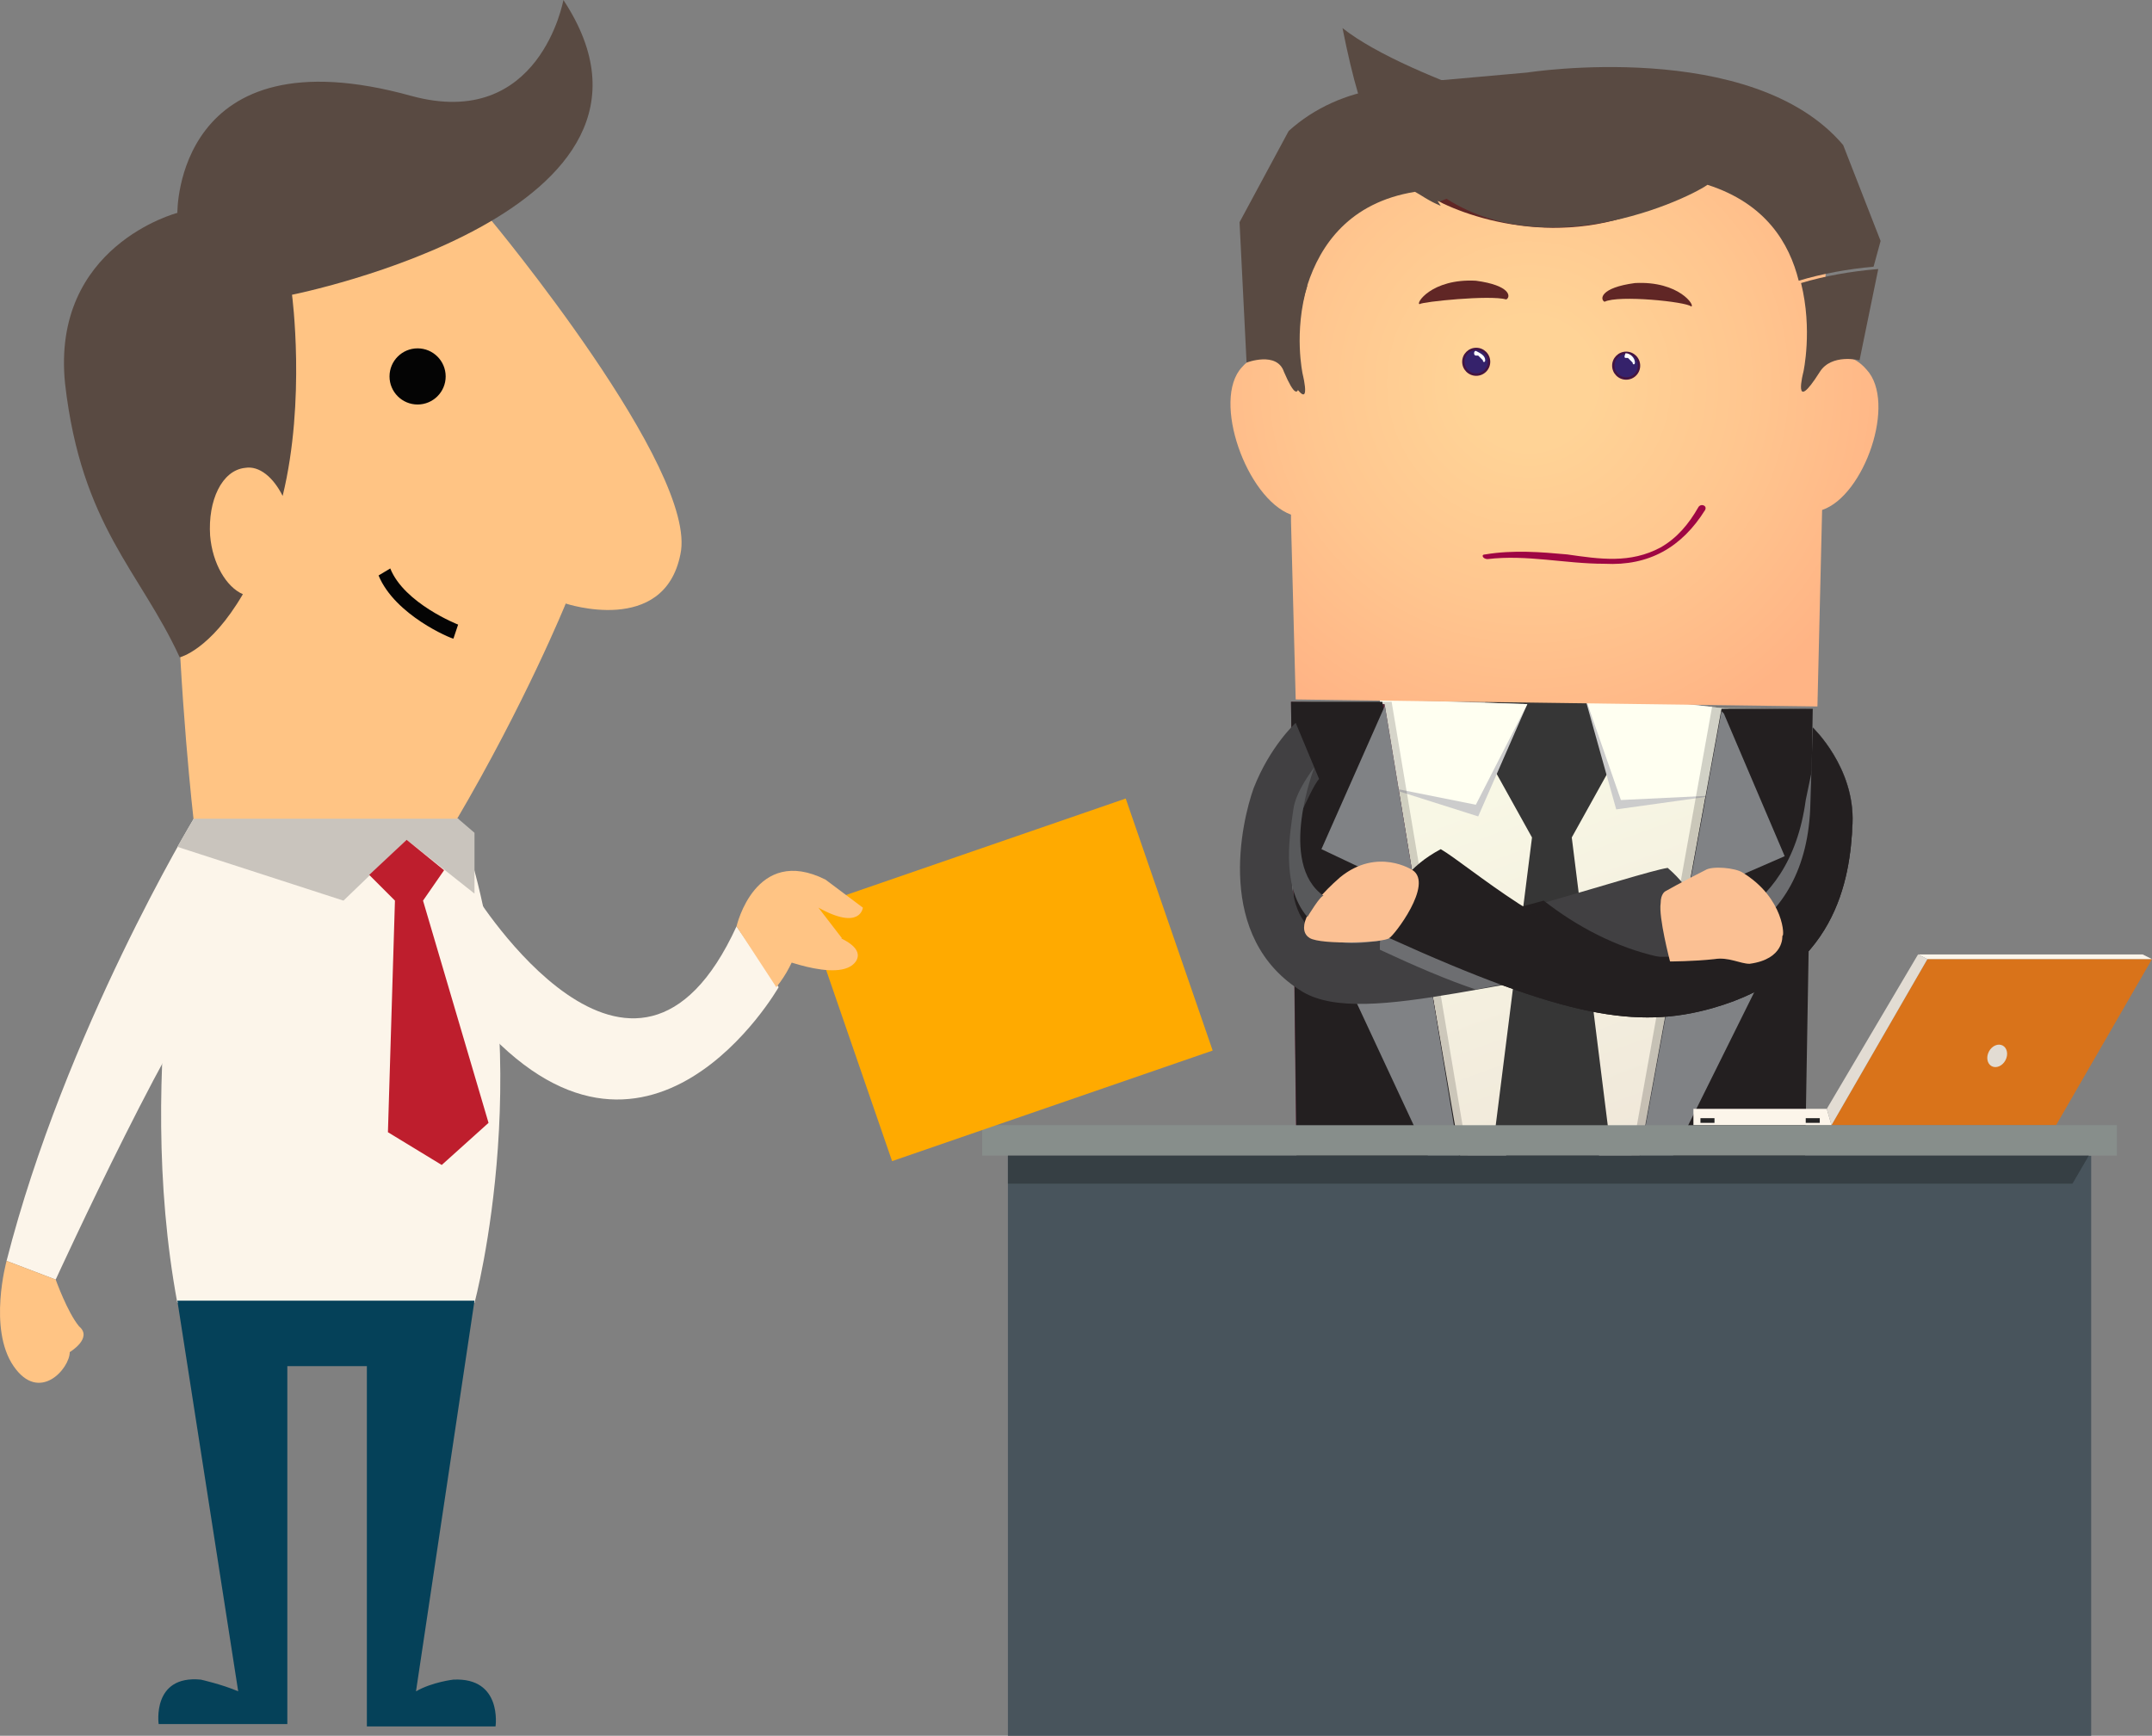 <?xml version="1.0" encoding="utf-8"?>
<!-- Generator: Adobe Illustrator 16.0.0, SVG Export Plug-In . SVG Version: 6.00 Build 0)  -->
<!DOCTYPE svg PUBLIC "-//W3C//DTD SVG 1.1//EN" "http://www.w3.org/Graphics/SVG/1.1/DTD/svg11.dtd">
<svg version="1.1" id="Layer" xmlns="http://www.w3.org/2000/svg" xmlns:xlink="http://www.w3.org/1999/xlink" x="0px" y="0px"
	 width="444.999px" height="358.975px" viewBox="71.694 248.201 444.999 358.975"
	 enable-background="new 71.694 248.201 444.999 358.975" xml:space="preserve">
<rect x="71.694" y="248.201" width="444.999" height="358.975" fill="#808080" stroke="none"/>
<g>
	
		<linearGradient id="SVGID_1_" gradientUnits="userSpaceOnUse" x1="93.635" y1="784.26" x2="104.668" y2="759.478" gradientTransform="matrix(4.826 0.332 0.332 -4.826 -326.998 4137.734)">
		<stop  offset="0.193" style="stop-color:#F8F7E5"/>
		<stop  offset="1" style="stop-color:#EDE2D5"/>
	</linearGradient>
	<polygon fill="url(#SVGID_1_)" points="445.574,394.791 358.008,393.823 378.327,517.19 405.419,516.223 427.674,394.791 	"/>
	<polygon fill="#62293C" points="444.123,515.739 340.591,518.158 339.623,494.936 444.607,493.484 	"/>
	<g>
		<polygon fill="#363636" points="396.711,421.399 388.487,421.399 380.746,482.841 392.841,504.612 404.451,483.325 		"/>
		<polygon fill="#363636" points="396.711,421.399 388.487,421.399 378.811,403.982 378.811,393.339 406.387,393.339 
			406.387,403.982 		"/>
	</g>
	<g>
		<polygon fill="#CCCCCC" points="357.524,410.756 377.36,417.045 387.519,393.823 357.04,392.855 		"/>
		<g>
			<polygon fill="#FFFFF1" points="357.524,410.756 376.875,414.626 387.519,393.823 357.04,392.855 			"/>
		</g>
	</g>
	<g>
		<polygon fill="#CCCCCC" points="426.706,412.691 405.904,415.594 399.13,391.404 429.125,394.791 		"/>
		<g>
			<polygon fill="#FFFFF1" points="426.706,412.691 406.871,413.658 399.13,391.404 429.125,394.791 			"/>
		</g>
	</g>
	<polygon fill="#62293C" points="338.656,393.339 340.108,518.158 378.327,517.19 358.008,393.823 	"/>
	<g>
		<g>
			<g opacity="0.19">
				<polygon fill="#0A0A0A" points="445.091,394.791 443.639,394.791 425.739,394.307 407.838,493.969 443.639,493.484 				"/>
			</g>
			<g>
				<polygon fill="#512435" points="407.838,493.969 404.936,511.385 444.123,510.901 444.607,493.484 				"/>
			</g>
		</g>
		<g>
			<polygon fill="#231F20" points="446.542,394.791 445.574,394.791 427.674,394.791 406.871,508.966 444.607,508.482 			"/>
		</g>
	</g>
	<g>
		<g>
			<g opacity="0.19">
				<polygon fill="#231F20" points="359.459,393.339 341.559,393.339 340.591,393.339 340.108,494.936 376.392,494.452 				"/>
			</g>
			<g>
				<polygon fill="#231F20" points="379.294,510.901 376.392,494.452 340.108,494.936 340.108,511.869 				"/>
			</g>
		</g>
		<g>
			<polygon fill="#231F20" points="338.656,393.339 339.623,393.339 357.524,393.339 377.36,508.966 340.108,509.45 			"/>
		</g>
	</g>
	<g>
		<path fill="#2D0715" d="M363.813,574.762c-2.902,1.936-14.514,9.192-12.578,12.579c3.387,4.838,22.255-7.741,22.255-7.741l0,0
			c-0.484,0-0.484,0-0.968,0C369.135,579.116,365.265,578.633,363.813,574.762z"/>
		<path fill="#62293C" d="M372.037,557.346l-0.967-10.644l0.483-29.028l-13.063-0.483l7.257,29.995v13.547
			c0,0-0.968,13.546-2.419,14.029c1.451,3.871,5.322,4.354,9.192,4.838c0.483,0,0.483,0,0.968,0L372.037,557.346z"/>
	</g>
	<g>
		<path fill="#2D0715" d="M416.547,574.762c2.902,1.936,14.997,9.192,12.578,13.063c-3.387,4.838-21.771-8.225-21.771-8.225l0,0
			h0.483C411.709,579.116,414.612,578.148,416.547,574.762z"/>
		<path fill="#62293C" d="M408.323,556.861l0.968-10.644l0.483-30.479l14.03-0.484l-8.709,31.931l-0.483,13.063
			c0,0,0.968,13.547,1.936,14.03c-1.452,3.387-5.322,4.354-9.192,4.354c-0.483,0-0.483,0-0.968,0L408.323,556.861z"/>
	</g>
	
		<radialGradient id="SVGID_2_" cx="78.831" cy="743.875" r="20.695" gradientTransform="matrix(4.838 0 0 -4.838 6.479 3926.341)" gradientUnits="userSpaceOnUse">
		<stop  offset="0.133" style="stop-color:#FFD396"/>
		<stop  offset="0.453" style="stop-color:#FFC68F"/>
		<stop  offset="0.788" style="stop-color:#FFB485"/>
	</radialGradient>
	<path fill="url(#SVGID_2_)" d="M457.669,324.64c-2.902-3.386-6.289-3.386-9.192-0.967l1.452-37.736l-112.725-2.902l0.484,24.673
		c0,0,0-0.484-0.484-0.484l0.484,16.933c-2.903-2.419-6.29-3.387-9.192,0c-6.289,6.773,0.968,27.092,10.159,30.479v1.451l0,0
		l0.968,36.769l107.887,1.451l0.967-40.639C457.186,350.765,463.958,331.414,457.669,324.64z"/>
	<path fill="#594A42" d="M338.172,275.293l-10.16,18.868l1.452,29.028c0,0,6.289-2.419,7.74,1.935
		c4.354,10.16,2.903-1.935,2.903-1.935s-2.903-30.963,24.189-35.317c0.968,0.483,2.902,1.935,5.321,2.903
		c-4.838-7.741-10.644-14.998-12.578-24.19C350.267,267.553,343.493,270.455,338.172,275.293z"/>
	<path fill="#602625" d="M418.966,269.972l-13.547-0.484c0,0-25.641-7.741-47.896-3.387c1.936,9.192,0.968,18.384,12.579,24.19
		c10.159,4.838,32.897,10.16,52.249-4.838C427.191,289.323,418.966,269.972,418.966,269.972z"/>
	<path fill="#594A42" d="M460.573,298.032l-7.741-19.835c-18.868-22.255-65.313-14.998-65.313-14.998l-27.092,2.419
		c0,0,0.967,14.514,3.87,18.384c21.287,21.771,55.637,5.806,60.475,2.419c12.095,3.871,16.933,12.095,18.867,19.836
		c4.838-1.452,10.16-2.419,15.481-2.903L460.573,298.032z"/>
	<path fill="#594A42" d="M444.123,306.74c2.419,9.676,0.483,18.384,0.483,18.384s-2.419,9.192,3.387,0
		c2.419-3.87,8.225-2.419,8.225-2.419l3.87-18.868C454.282,304.321,448.961,305.289,444.123,306.74z"/>
	<path fill="#594A42" d="M342.042,307.224c-2.902,9.676-0.968,18.384-0.968,18.384s2.419,9.676-3.386-0.484
		c-1.936-4.354-7.741-2.903-7.741-2.903l-1.451-28.06C333.334,295.613,336.721,305.289,342.042,307.224z"/>
	<path fill="#594A42" d="M364.781,287.388c-7.257-5.806-11.127-11.611-15.481-33.382c14.03,11.127,53.218,21.771,53.218,21.771
		l-32.898,14.03C369.618,290.291,365.748,288.355,364.781,287.388z"/>
	<g>
		<g>
			<ellipse fill="#451440" cx="407.958" cy="323.824" rx="2.903" ry="2.903"/>
		</g>
		<g>
			<ellipse fill="#35226B" cx="407.97" cy="323.81" rx="2.419" ry="2.419"/>
		</g>
		<path fill="#FFFFFF" d="M407.838,322.221L407.838,322.221C407.838,322.221,408.323,322.221,407.838,322.221
			c0.484,0,0.484,0,0.484,0c0.483,0.484,0.483,0.484,0.968,0.968c0,0.484,0.483,0.484,0.483,0c0-0.968-0.968-1.935-1.936-1.935
			C407.838,321.254,407.355,322.221,407.838,322.221L407.838,322.221z"/>
	</g>
	<g>
		<g>
			<ellipse fill="#451440" cx="376.951" cy="323.023" rx="2.903" ry="2.903"/>
		</g>
		<g>
			<ellipse fill="#35226B" cx="376.952" cy="323.012" rx="2.419" ry="2.419"/>
		</g>
		<path fill="#FFFFFF" d="M376.875,321.737L376.875,321.737L376.875,321.737c0.484,0,0.484,0,0.484,0
			c0.483,0.484,0.483,0.484,0.968,0.968c0,0.484,0.483,0.484,0.483,0c0-0.968-0.968-1.451-1.936-1.935
			C376.392,320.77,376.392,321.737,376.875,321.737L376.875,321.737z"/>
	</g>
	<path fill="#602625" d="M403.485,310.61C403.485,310.61,403.485,310.126,403.485,310.61c-0.968-0.484-0.968-2.903,6.289-3.871
		c9.192-0.483,12.579,4.838,11.611,4.838C420.417,310.61,406.387,309.159,403.485,310.61z"/>
	<path fill="#602625" d="M383.165,310.126L383.165,310.126c0.967-0.484,0.967-2.903-6.29-3.87
		c-9.191-0.484-12.578,4.838-11.61,4.838C365.748,310.61,379.779,309.159,383.165,310.126z"/>
	<polygon fill="#808285" points="428.157,395.758 440.737,425.27 421.868,433.494 438.318,445.589 406.871,508.966 427.674,395.274 
			"/>
	<polygon fill="#808285" points="358.008,394.307 344.946,423.818 363.329,432.526 346.88,444.138 376.875,508.482 358.008,393.823 
			"/>
	<g>
		<path fill="#6D6E71" d="M447.51,402.047l-2.419,11.611c-3.387,25.157-23.223,29.995-36.285,27.576
			c-2.902,3.871-6.289,7.741-9.676,10.644c7.741,1.936,14.03,1.936,20.319,0.968c26.125-4.354,31.446-23.222,33.382-34.35
			C455.25,406.885,447.51,402.047,447.51,402.047z"/>
		<path fill="#414042" d="M339.623,397.693c0,0-5.321,4.838-8.708,13.546c-2.419,6.773-8.225,30.963,10.159,42.091
			c13.063,7.74,44.993-4.838,81.762-6.773c0,0,4.354-9.676-6.289-18.868c-6.29,0.968-44.025,14.03-63.377,15.481
			c-12.096,0.968-17.9-7.74-12.096-27.576c0.484-0.968,2.419-5.322,3.387-6.289L339.623,397.693z"/>
		<path fill="#231F20" d="M446.542,398.66c0,0,8.708,8.225,8.225,19.836c-0.484,11.611-3.387,30.963-29.028,38.22
			c-15.481,4.354-30.479,1.936-66.764-14.514l15.966-3.387l15.965-4.354c6.773,5.321,14.998,9.676,23.706,11.61
			c13.063,2.42,31.446-3.386,31.931-31.446V398.66z"/>
		<path fill="#6D6E71" d="M446.542,398.66c0,0,8.708,8.225,8.225,19.836c-0.484,11.611-14.998,25.157-40.639,32.898
			c-11.611,3.387-25.157-0.968-25.157-0.968l-12.096,2.419c-5.805-1.935-12.578-4.838-19.835-8.225c0,0-0.968-13.546,13.063-20.319
			c5.806,3.387,23.706,19.352,40.154,21.771c13.063,2.42,35.801-3.386,36.285-31.446V398.66z"/>
		<path fill="#231F20" d="M446.542,398.66c0,0,8.708,8.225,8.225,19.836c-0.484,11.611-3.387,30.963-29.028,38.22
			c-15.481,4.354-30.479,1.936-66.764-14.514c0,0-2.902-11.127,10.644-18.384c5.806,3.387,23.706,19.352,40.155,21.771
			c13.063,2.419,35.801-3.387,36.284-31.446L446.542,398.66z"/>
		<path fill="#FBC093" d="M416.063,432.526c0,0,3.387-1.935,8.225-4.354c1.451-0.967,6.289-0.483,7.741,0.484
			c8.708,5.321,8.708,13.546,8.224,13.063c0,0,0.484,4.838-6.772,5.806c-1.936,0-4.354-1.452-7.257-0.968
			c-4.354,0.483-9.192,0.483-9.192,0.483s-2.419-9.191-1.936-12.095C415.095,433.011,416.063,432.526,416.063,432.526z"/>
		<path fill="#FBC093" d="M363.813,428.172c0,0-7.257-4.838-14.997,1.452c-7.741,6.772-8.708,11.127-6.289,12.578
			s15.481,0.968,16.448,0C359.943,441.719,368.167,431.075,363.813,428.172z"/>
	</g>
	<path fill="#9E0643" d="M379.294,363.828c8.225-0.968,15.966,0.968,24.19,0.968c9.191,0.484,15.965-3.387,20.803-11.127
		c0.484-0.968-0.968-1.451-1.451-0.484c-1.936,3.387-4.354,6.29-7.741,8.225c-6.289,3.387-12.578,2.419-19.352,1.452
		c-5.321-0.484-11.127-0.968-16.933,0C377.843,362.86,378.327,363.828,379.294,363.828L379.294,363.828z"/>
	<path fill="#58595B" d="M342.042,437.849c0,0,2.903-4.838,3.387-4.354c-9.676-6.773-1.936-26.609-1.936-26.609
		s-3.87,4.838-4.354,8.709C338.656,419.464,336.237,431.075,342.042,437.849z"/>
</g>
<g>
	<g>
		<g>
			<polygon fill="#FCF5EA" points="421.868,480.906 450.412,480.906 449.445,477.52 421.868,477.52 			"/>
			<rect x="445.091" y="479.454" fill="#242424" width="2.902" height="0.968"/>
			<rect x="423.32" y="479.454" fill="#242424" width="2.903" height="0.968"/>
			<polygon fill="#D9731A" points="496.857,480.906 450.412,480.906 470.248,446.557 516.693,446.557 			"/>
			<polygon fill="#FCF5EA" points="468.313,445.589 470.248,446.557 516.693,446.557 514.757,445.589 			"/>
			<polygon fill="#E2DCD3" points="449.445,477.52 450.412,480.906 470.248,446.557 468.313,445.589 			"/>
			
				<ellipse transform="matrix(-0.883 -0.469 0.469 -0.883 693.483 1105.682)" fill="#E2DCD3" cx="484.285" cy="466.574" rx="1.935" ry="2.42"/>
		</g>
		<g>
			<rect x="280.117" y="487.195" fill="#48545C" width="223.996" height="119.98"/>
			<rect x="274.795" y="480.906" fill="#878E8B" width="234.641" height="6.289"/>
			<polygon fill="#363F44" points="500.243,493.001 280.117,493.001 280.117,487.195 503.63,487.195 			"/>
		</g>
	</g>
</g>
<g>
	
		<rect x="252.569" y="415.863" transform="matrix(0.326 0.945 -0.945 0.326 615.129 39.097)" fill="#FFAA00" width="55.154" height="70.152"/>
	<g>
		<path fill="#FCF5EA" d="M111.756,417.529c0,0-12.578,50.798-3.386,100.145h61.441c0,0,14.03-52.249-3.387-100.145H111.756z"/>
		<path fill="#FCF5EA" d="M111.756,417.529c0,0-26.608,44.024-38.703,91.437l10.159,3.87c0,0,26.609-58.055,34.834-64.344
			L111.756,417.529z"/>
		<path fill="#FFC484" d="M173.198,293.678c0,0,43.058,51.766,39.188,69.182c-3.387,16.933-23.706,10.16-23.706,10.16
			s-8.225,20.319-22.738,44.993h-54.186c0,0-12.095-104.5,7.741-119.981C139.817,281.583,158.685,282.066,173.198,293.678z"/>
		<path fill="#594A42" d="M188.196,248.201c0,0-4.838,27.093-31.446,19.835c-48.863-13.546-48.379,24.19-48.379,24.19
			s-26.125,6.773-23.223,35.317c3.387,29.512,15.481,38.704,23.706,56.604c0,0,6.289-1.451,13.063-13.063
			c-3.387-1.451-6.289-6.289-6.773-12.095c-0.483-7.257,2.419-13.546,7.257-14.03c2.903-0.483,5.806,1.936,7.741,5.806
			c4.838-19.835,1.935-41.606,1.935-41.606S217.224,292.226,188.196,248.201z"/>
		<ellipse fill="#040404" cx="158.046" cy="326.051" rx="5.806" ry="5.806"/>
		<polygon fill="#C9C4BD" points="111.756,417.529 108.37,423.334 142.719,434.462 155.781,421.883 169.812,433.011 
			169.812,420.432 166.425,417.529 		"/>
		<polygon fill="#BE1E2D" points="153.363,434.462 148.041,429.14 155.781,421.883 163.523,428.172 159.168,434.462 
			172.715,480.422 163.038,489.131 151.911,482.357 		"/>
		<path fill="#054159" d="M165.457,595.565c0,0-4.354,0.483-7.74,2.419l12.095-80.794H108.37l12.578,80.794
			c-3.387-1.451-7.74-2.419-7.74-2.419c-10.16-0.968-8.709,9.192-8.709,9.192h26.609v-74.021h16.448v74.505h26.609
			C174.166,605.241,175.617,595.081,165.457,595.565z"/>
		<path fill="#FFC484" d="M73.053,508.966c0,0-3.87,14.03,1.451,21.771c5.322,7.741,11.611,0.484,11.611-2.902
			c0,0,4.838-2.902,1.936-5.321c-2.419-2.903-4.839-9.677-4.839-9.677L73.053,508.966z"/>
		<path fill="#FCF5EA" d="M169.812,433.011c0,0,32.898,53.217,54.185,6.772l8.709,12.579c0,0-27.093,47.411-62.41,6.772v-26.124
			H169.812z"/>
		<path fill="#FFC484" d="M223.996,439.783c0,0,3.871-16.933,18.385-9.676l7.74,5.806c0,0-0.483,4.838-9.191,0l4.838,6.289
			c0,0-2.903,4.354-8.225-1.451c0,0-0.968,6.289-5.322,11.611L223.996,439.783z"/>
		<path fill="#FFC484" d="M233.189,438.815c0,0,18.868,2.903,15.481,8.225c-3.387,4.838-17.9-1.451-17.9-1.451L233.189,438.815z"/>
		<path fill="#040404" d="M165.457,380.277l0.968-2.903c0,0-11.127-4.354-14.03-11.611l-2.419,1.452
			C153.363,375.438,164.974,380.277,165.457,380.277z"/>
	</g>
</g>
</svg>

